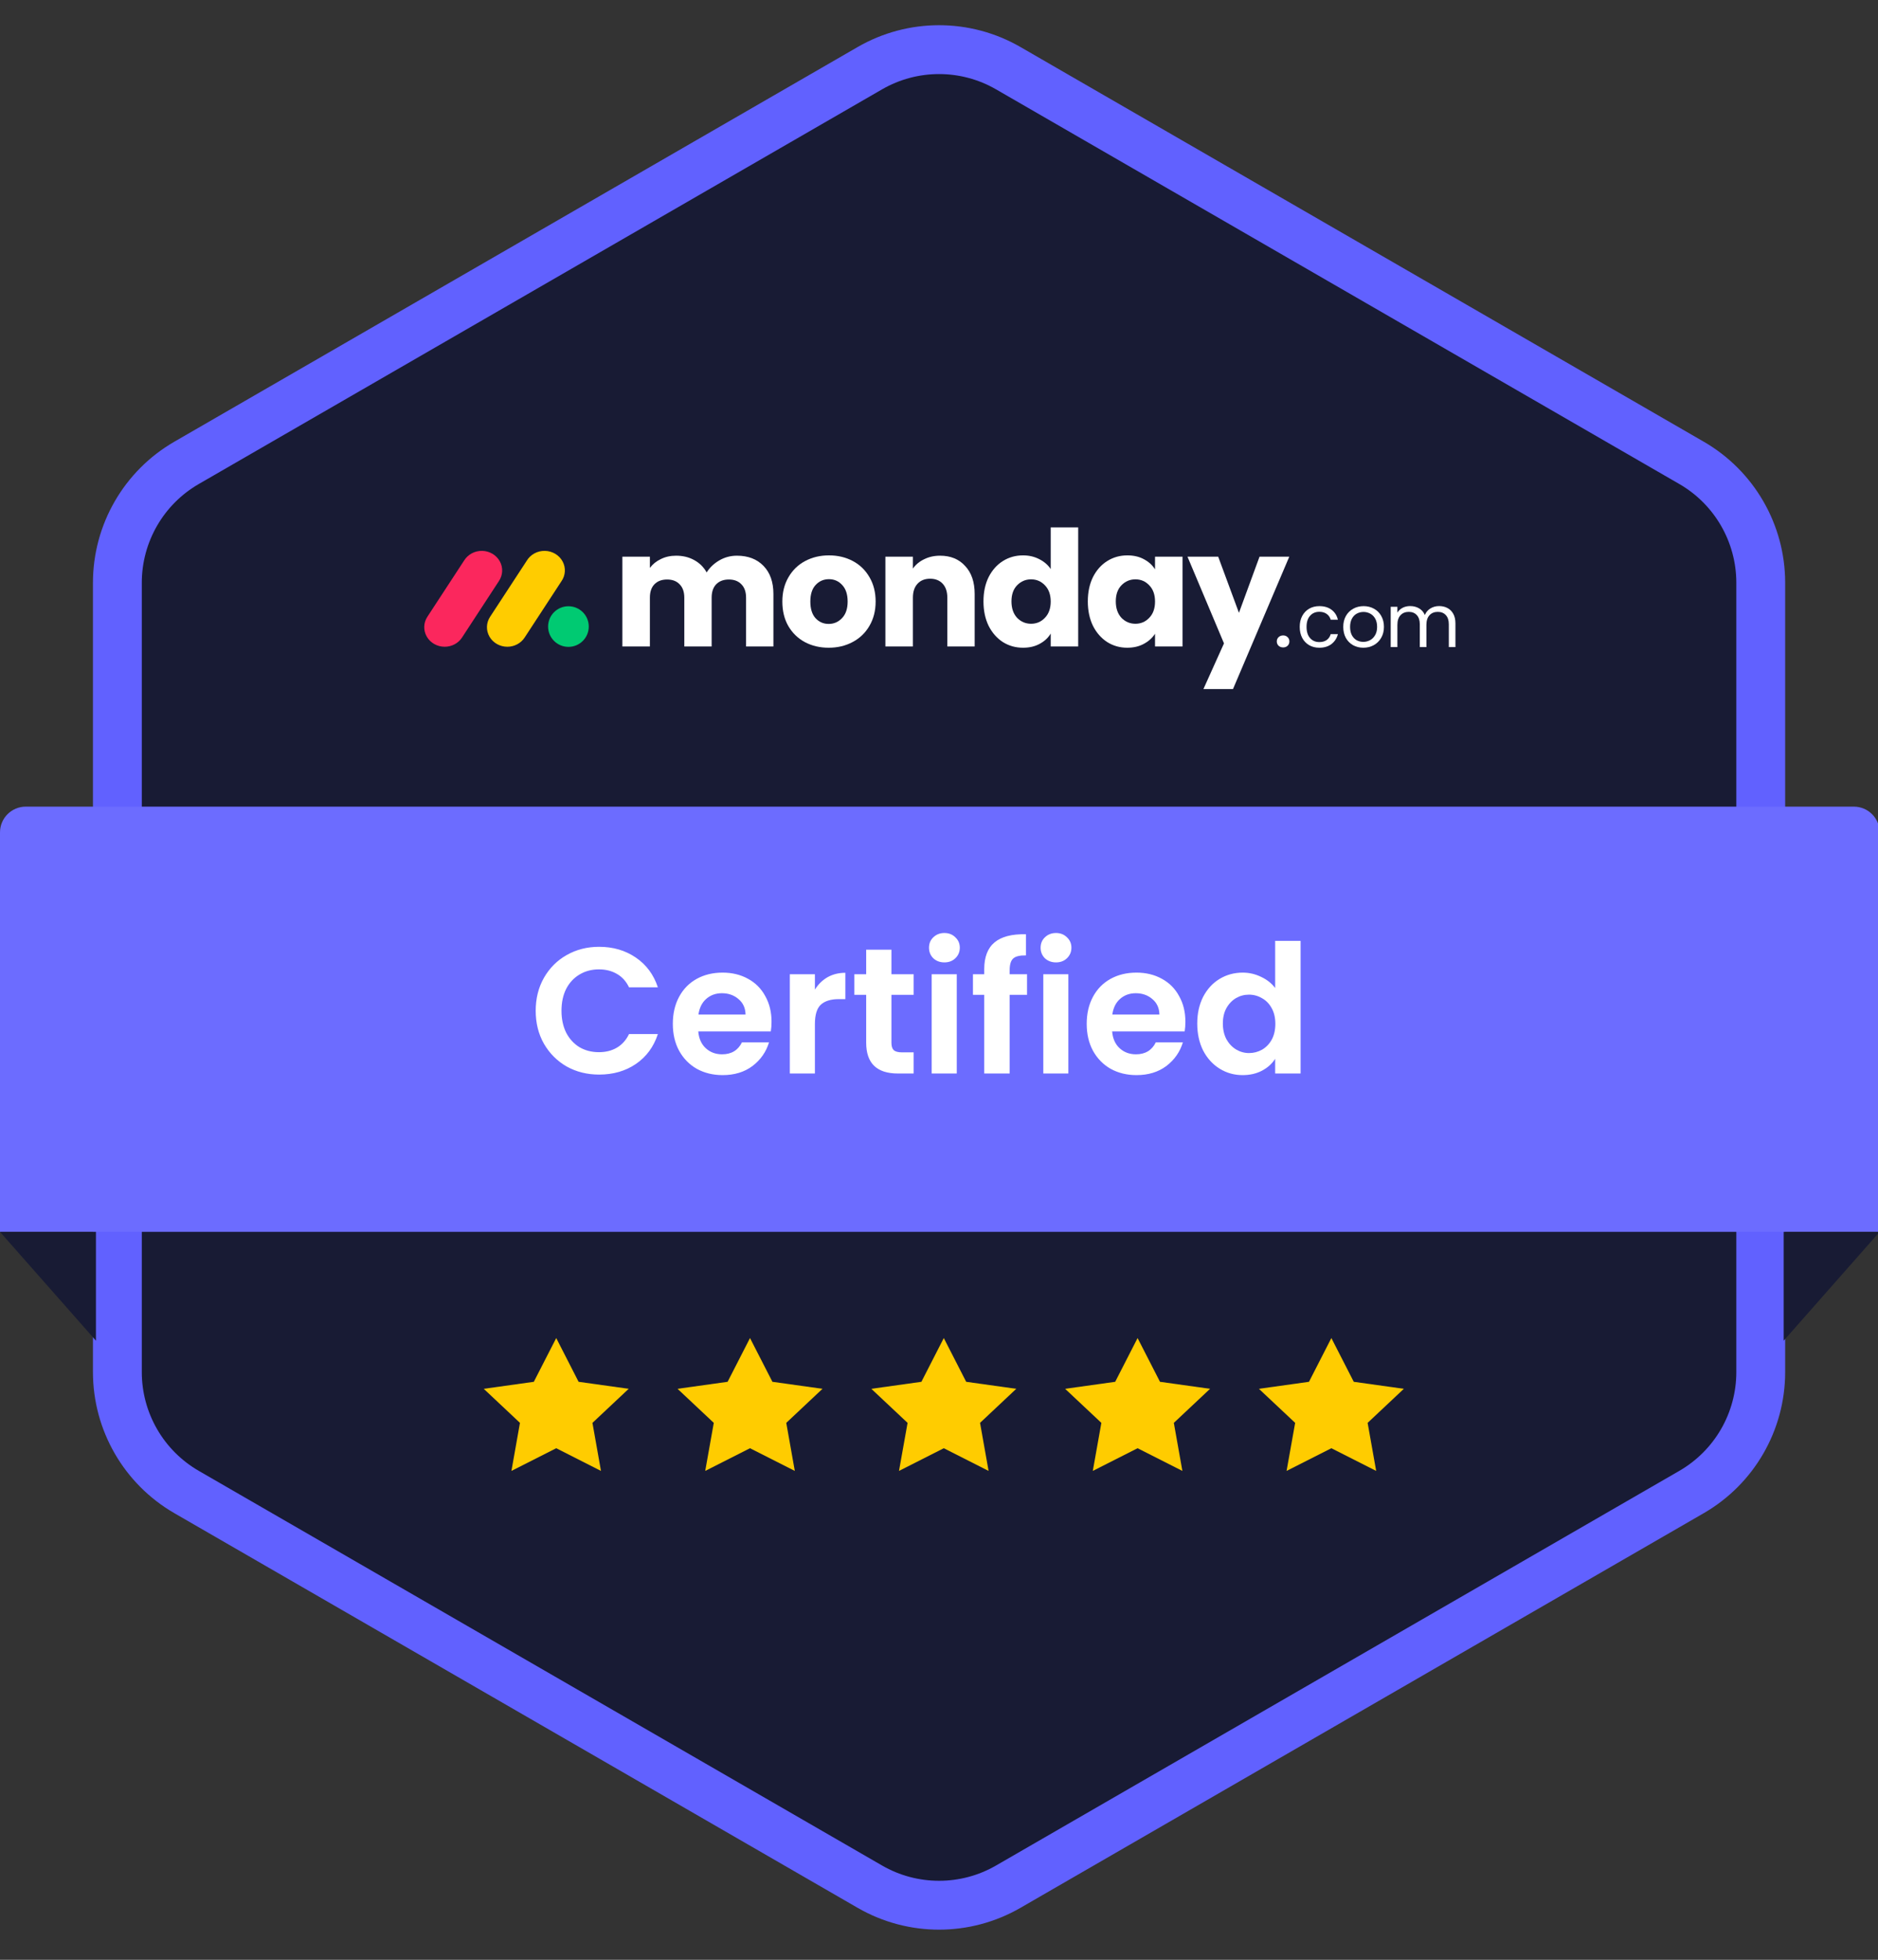 <svg width="116" height="121" viewBox="0 0 116 121" fill="none" xmlns="http://www.w3.org/2000/svg">
<rect x="0" y="0" width="116" height="121" fill="#333333" stroke="none"/>
<g clip-path="url(#clip0_13478_72575)">
<path d="M53.729 4.21C56.374 2.683 59.633 2.683 62.278 4.21L104.482 28.577C107.127 30.104 108.757 32.926 108.757 35.98V84.714C108.757 87.768 107.127 90.591 104.482 92.118L62.278 116.484C59.633 118.011 56.374 118.011 53.729 116.484L11.524 92.118C8.879 90.591 7.25 87.768 7.25 84.714V35.98C7.25 32.926 8.879 30.104 11.524 28.577L53.729 4.21Z" fill="#181B34" stroke="#6161FF" stroke-width="3.017"/>
<path d="M0 51.392C0 50.514 0.712 49.802 1.591 49.802H114.508C115.387 49.802 116.099 50.514 116.099 51.392V76.056H0V51.392Z" fill="#6C6CFF"/>
<path d="M5.926 82.775L0 76.057H5.926V82.775Z" fill="#181B34"/>
<path d="M110.173 82.775L116.099 76.057H110.173V82.775Z" fill="#181B34"/>
<path d="M27.466 39.931C27.007 39.931 26.584 39.692 26.362 39.307C26.14 38.923 26.154 38.453 26.397 38.08L28.669 34.605C28.903 34.227 29.332 33.999 29.791 34.011C30.249 34.023 30.665 34.273 30.876 34.663C31.088 35.053 31.061 35.522 30.808 35.889L28.537 39.364C28.306 39.718 27.901 39.932 27.466 39.931Z" fill="#FB275D"/>
<path d="M31.337 39.931C30.878 39.931 30.457 39.693 30.235 39.309C30.013 38.925 30.027 38.456 30.27 38.085L32.538 34.617C32.767 34.234 33.198 34.001 33.66 34.011C34.122 34.021 34.541 34.273 34.752 34.666C34.963 35.06 34.932 35.533 34.671 35.898L32.404 39.365C32.173 39.717 31.77 39.931 31.337 39.931Z" fill="#FFCC00"/>
<path d="M35.111 39.938C35.805 39.938 36.367 39.377 36.367 38.684C36.367 37.991 35.805 37.43 35.111 37.43C34.417 37.43 33.855 37.991 33.855 38.684C33.855 39.377 34.417 39.938 35.111 39.938Z" fill="#00CA72"/>
<path d="M45.517 34.309C46.205 34.309 46.752 34.518 47.156 34.935C47.566 35.352 47.772 35.932 47.772 36.673V39.912H46.083V36.902C46.083 36.544 45.987 36.269 45.795 36.077C45.609 35.879 45.351 35.779 45.02 35.779C44.689 35.779 44.427 35.879 44.235 36.077C44.05 36.269 43.957 36.544 43.957 36.902V39.912H42.268V36.902C42.268 36.544 42.172 36.269 41.98 36.077C41.794 35.879 41.536 35.779 41.205 35.779C40.874 35.779 40.612 35.879 40.42 36.077C40.235 36.269 40.142 36.544 40.142 36.902V39.912H38.443V34.369H40.142V35.064C40.314 34.832 40.539 34.65 40.818 34.518C41.096 34.379 41.41 34.309 41.761 34.309C42.179 34.309 42.55 34.398 42.874 34.577C43.205 34.756 43.464 35.011 43.649 35.342C43.841 35.038 44.103 34.789 44.434 34.597C44.765 34.405 45.126 34.309 45.517 34.309Z" fill="white"/>
<path d="M51.185 39.991C50.642 39.991 50.152 39.876 49.715 39.644C49.284 39.412 48.943 39.081 48.691 38.65C48.446 38.22 48.324 37.716 48.324 37.14C48.324 36.571 48.45 36.071 48.701 35.64C48.953 35.203 49.297 34.869 49.735 34.637C50.172 34.405 50.662 34.289 51.205 34.289C51.748 34.289 52.238 34.405 52.675 34.637C53.112 34.869 53.457 35.203 53.708 35.64C53.96 36.071 54.086 36.571 54.086 37.14C54.086 37.71 53.957 38.213 53.698 38.65C53.447 39.081 53.099 39.412 52.655 39.644C52.218 39.876 51.728 39.991 51.185 39.991ZM51.185 38.521C51.51 38.521 51.784 38.402 52.01 38.163C52.241 37.925 52.357 37.584 52.357 37.14C52.357 36.697 52.245 36.355 52.019 36.117C51.801 35.879 51.529 35.759 51.205 35.759C50.874 35.759 50.599 35.879 50.38 36.117C50.162 36.349 50.053 36.69 50.053 37.14C50.053 37.584 50.158 37.925 50.37 38.163C50.589 38.402 50.86 38.521 51.185 38.521Z" fill="white"/>
<path d="M58.067 34.309C58.716 34.309 59.232 34.521 59.616 34.945C60.007 35.362 60.203 35.938 60.203 36.673V39.912H58.514V36.902C58.514 36.531 58.418 36.243 58.226 36.038C58.033 35.832 57.775 35.73 57.451 35.73C57.126 35.73 56.868 35.832 56.676 36.038C56.484 36.243 56.388 36.531 56.388 36.902V39.912H54.689V34.369H56.388V35.104C56.56 34.859 56.792 34.667 57.083 34.528C57.374 34.382 57.702 34.309 58.067 34.309Z" fill="white"/>
<path d="M60.747 37.13C60.747 36.561 60.853 36.061 61.065 35.63C61.284 35.2 61.578 34.869 61.949 34.637C62.32 34.405 62.734 34.289 63.191 34.289C63.555 34.289 63.886 34.365 64.184 34.518C64.489 34.67 64.728 34.875 64.9 35.133V32.56H66.598V39.912H64.9V39.117C64.741 39.382 64.512 39.594 64.214 39.753C63.923 39.912 63.582 39.991 63.191 39.991C62.734 39.991 62.32 39.876 61.949 39.644C61.578 39.405 61.284 39.071 61.065 38.64C60.853 38.203 60.747 37.7 60.747 37.13ZM64.9 37.14C64.9 36.716 64.78 36.382 64.542 36.137C64.31 35.892 64.025 35.769 63.688 35.769C63.35 35.769 63.062 35.892 62.823 36.137C62.592 36.375 62.476 36.706 62.476 37.13C62.476 37.554 62.592 37.892 62.823 38.144C63.062 38.389 63.35 38.511 63.688 38.511C64.025 38.511 64.31 38.389 64.542 38.144C64.78 37.898 64.9 37.564 64.9 37.14Z" fill="white"/>
<path d="M67.192 37.13C67.192 36.561 67.298 36.061 67.51 35.63C67.728 35.2 68.023 34.869 68.394 34.637C68.764 34.405 69.178 34.289 69.635 34.289C70.026 34.289 70.367 34.369 70.659 34.528C70.957 34.687 71.185 34.895 71.344 35.153V34.369H73.043V39.912H71.344V39.127C71.178 39.385 70.947 39.594 70.649 39.753C70.357 39.912 70.016 39.991 69.626 39.991C69.175 39.991 68.764 39.876 68.394 39.644C68.023 39.405 67.728 39.071 67.51 38.64C67.298 38.203 67.192 37.7 67.192 37.13ZM71.344 37.14C71.344 36.716 71.225 36.382 70.987 36.137C70.755 35.892 70.47 35.769 70.132 35.769C69.794 35.769 69.506 35.892 69.268 36.137C69.036 36.375 68.92 36.706 68.92 37.13C68.92 37.554 69.036 37.892 69.268 38.144C69.506 38.389 69.794 38.511 70.132 38.511C70.47 38.511 70.755 38.389 70.987 38.144C71.225 37.898 71.344 37.564 71.344 37.14Z" fill="white"/>
<path d="M79.636 34.369L76.159 42.544H74.332L75.603 39.723L73.348 34.369H75.245L76.527 37.836L77.799 34.369H79.636Z" fill="white"/>
<path d="M80.281 38.703C80.281 38.446 80.332 38.222 80.435 38.031C80.538 37.838 80.68 37.688 80.862 37.582C81.046 37.476 81.256 37.423 81.492 37.423C81.798 37.423 82.049 37.498 82.245 37.646C82.445 37.794 82.576 38 82.64 38.263H82.195C82.153 38.112 82.07 37.992 81.946 37.904C81.825 37.817 81.674 37.773 81.492 37.773C81.256 37.773 81.066 37.855 80.921 38.018C80.775 38.178 80.703 38.407 80.703 38.703C80.703 39.002 80.775 39.234 80.921 39.397C81.066 39.56 81.256 39.642 81.492 39.642C81.674 39.642 81.825 39.6 81.946 39.515C82.067 39.43 82.15 39.309 82.195 39.152H82.64C82.573 39.406 82.44 39.61 82.241 39.765C82.041 39.916 81.792 39.991 81.492 39.991C81.256 39.991 81.046 39.938 80.862 39.833C80.68 39.727 80.538 39.577 80.435 39.383C80.332 39.19 80.281 38.963 80.281 38.703Z" fill="white"/>
<path d="M88.891 37.419C89.085 37.419 89.257 37.46 89.409 37.541C89.56 37.62 89.679 37.74 89.767 37.9C89.855 38.06 89.899 38.255 89.899 38.485V39.951H89.49V38.544C89.49 38.296 89.428 38.107 89.304 37.977C89.183 37.844 89.018 37.777 88.81 37.777C88.595 37.777 88.424 37.847 88.297 37.986C88.17 38.122 88.106 38.32 88.106 38.58V39.951H87.698V38.544C87.698 38.296 87.636 38.107 87.512 37.977C87.391 37.844 87.226 37.777 87.018 37.777C86.803 37.777 86.632 37.847 86.505 37.986C86.378 38.122 86.314 38.32 86.314 38.58V39.951H85.901V37.464H86.314V37.823C86.396 37.693 86.505 37.593 86.641 37.523C86.78 37.454 86.933 37.419 87.099 37.419C87.308 37.419 87.492 37.466 87.653 37.56C87.813 37.653 87.933 37.791 88.011 37.972C88.081 37.797 88.196 37.661 88.356 37.564C88.516 37.467 88.695 37.419 88.891 37.419Z" fill="white"/>
<path d="M84.209 39.991C83.976 39.991 83.764 39.938 83.573 39.833C83.386 39.727 83.238 39.577 83.129 39.383C83.023 39.187 82.97 38.96 82.97 38.703C82.97 38.449 83.024 38.225 83.133 38.031C83.245 37.835 83.396 37.685 83.587 37.582C83.778 37.476 83.991 37.423 84.227 37.423C84.463 37.423 84.676 37.476 84.866 37.582C85.057 37.685 85.207 37.833 85.316 38.027C85.427 38.221 85.483 38.446 85.483 38.703C85.483 38.96 85.426 39.187 85.311 39.383C85.199 39.577 85.046 39.727 84.853 39.833C84.659 39.938 84.444 39.991 84.209 39.991ZM84.209 39.629C84.357 39.629 84.496 39.594 84.626 39.524C84.756 39.455 84.86 39.35 84.939 39.211C85.021 39.072 85.061 38.903 85.061 38.703C85.061 38.503 85.022 38.334 84.944 38.195C84.865 38.056 84.762 37.953 84.635 37.886C84.508 37.817 84.37 37.782 84.222 37.782C84.071 37.782 83.932 37.817 83.805 37.886C83.681 37.953 83.581 38.056 83.505 38.195C83.43 38.334 83.392 38.503 83.392 38.703C83.392 38.906 83.428 39.077 83.501 39.216C83.576 39.355 83.676 39.459 83.8 39.529C83.924 39.595 84.06 39.629 84.209 39.629Z" fill="white"/>
<path d="M79.258 39.972C79.144 39.972 79.049 39.937 78.974 39.868C78.901 39.796 78.865 39.707 78.865 39.602C78.865 39.496 78.901 39.409 78.974 39.34C79.049 39.268 79.144 39.231 79.258 39.231C79.369 39.231 79.461 39.268 79.533 39.34C79.606 39.409 79.642 39.496 79.642 39.602C79.642 39.707 79.606 39.796 79.533 39.868C79.461 39.937 79.369 39.972 79.258 39.972Z" fill="white"/>
<path d="M33.089 62.406C33.089 61.646 33.259 60.968 33.598 60.37C33.945 59.766 34.413 59.297 35.003 58.965C35.601 58.626 36.268 58.456 37.006 58.456C37.869 58.456 38.625 58.678 39.274 59.12C39.923 59.563 40.377 60.175 40.635 60.957H38.853C38.676 60.588 38.426 60.311 38.101 60.127C37.784 59.943 37.415 59.85 36.995 59.85C36.545 59.85 36.143 59.957 35.789 60.171C35.442 60.378 35.169 60.673 34.97 61.056C34.778 61.44 34.682 61.89 34.682 62.406C34.682 62.915 34.778 63.365 34.97 63.756C35.169 64.139 35.442 64.438 35.789 64.652C36.143 64.859 36.545 64.962 36.995 64.962C37.415 64.962 37.784 64.87 38.101 64.685C38.426 64.493 38.676 64.213 38.853 63.844H40.635C40.377 64.633 39.923 65.249 39.274 65.692C38.632 66.127 37.876 66.345 37.006 66.345C36.268 66.345 35.601 66.179 35.003 65.847C34.413 65.508 33.945 65.039 33.598 64.442C33.259 63.844 33.089 63.166 33.089 62.406ZM47.656 63.081C47.656 63.302 47.641 63.501 47.611 63.678H43.13C43.167 64.121 43.322 64.468 43.595 64.718C43.868 64.969 44.204 65.094 44.602 65.094C45.177 65.094 45.587 64.847 45.83 64.353H47.501C47.324 64.943 46.984 65.43 46.483 65.814C45.981 66.19 45.365 66.378 44.635 66.378C44.045 66.378 43.514 66.249 43.042 65.991C42.577 65.725 42.212 65.353 41.947 64.873C41.688 64.394 41.559 63.841 41.559 63.214C41.559 62.579 41.688 62.023 41.947 61.543C42.205 61.064 42.566 60.695 43.031 60.437C43.496 60.179 44.03 60.05 44.635 60.05C45.218 60.05 45.738 60.175 46.195 60.426C46.66 60.676 47.017 61.034 47.268 61.499C47.526 61.956 47.656 62.483 47.656 63.081ZM46.051 62.638C46.044 62.24 45.9 61.923 45.62 61.687C45.34 61.444 44.997 61.322 44.591 61.322C44.207 61.322 43.883 61.44 43.617 61.676C43.359 61.904 43.201 62.225 43.142 62.638H46.051ZM50.335 61.1C50.534 60.776 50.792 60.522 51.109 60.337C51.434 60.153 51.803 60.061 52.216 60.061V61.687H51.806C51.32 61.687 50.951 61.801 50.7 62.03C50.457 62.258 50.335 62.657 50.335 63.225V66.278H48.786V60.149H50.335V61.1ZM55.062 61.421V64.386C55.062 64.593 55.11 64.744 55.206 64.84C55.31 64.929 55.479 64.973 55.715 64.973H56.434V66.278H55.461C54.155 66.278 53.502 65.644 53.502 64.375V61.421H52.772V60.149H53.502V58.633H55.062V60.149H56.434V61.421H55.062ZM58.334 59.419C58.061 59.419 57.832 59.334 57.648 59.164C57.471 58.987 57.383 58.77 57.383 58.512C57.383 58.254 57.471 58.04 57.648 57.87C57.832 57.693 58.061 57.604 58.334 57.604C58.607 57.604 58.832 57.693 59.009 57.87C59.193 58.04 59.285 58.254 59.285 58.512C59.285 58.77 59.193 58.987 59.009 59.164C58.832 59.334 58.607 59.419 58.334 59.419ZM59.097 60.149V66.278H57.548V60.149H59.097ZM63.438 61.421H62.365V66.278H60.794V61.421H60.097V60.149H60.794V59.839C60.794 59.087 61.008 58.534 61.435 58.18C61.863 57.826 62.508 57.66 63.371 57.682V58.987C62.995 58.98 62.733 59.043 62.586 59.175C62.438 59.308 62.365 59.548 62.365 59.895V60.149H63.438V61.421ZM65.227 59.419C64.954 59.419 64.726 59.334 64.541 59.164C64.364 58.987 64.276 58.77 64.276 58.512C64.276 58.254 64.364 58.04 64.541 57.87C64.726 57.693 64.954 57.604 65.227 57.604C65.5 57.604 65.725 57.693 65.902 57.87C66.086 58.04 66.179 58.254 66.179 58.512C66.179 58.77 66.086 58.987 65.902 59.164C65.725 59.334 65.5 59.419 65.227 59.419ZM65.99 60.149V66.278H64.442V60.149H65.99ZM73.219 63.081C73.219 63.302 73.204 63.501 73.174 63.678H68.694C68.73 64.121 68.885 64.468 69.158 64.718C69.431 64.969 69.767 65.094 70.165 65.094C70.74 65.094 71.15 64.847 71.393 64.353H73.064C72.887 64.943 72.547 65.43 72.046 65.814C71.544 66.19 70.928 66.378 70.198 66.378C69.608 66.378 69.077 66.249 68.605 65.991C68.14 65.725 67.775 65.353 67.51 64.873C67.252 64.394 67.123 63.841 67.123 63.214C67.123 62.579 67.252 62.023 67.51 61.543C67.768 61.064 68.129 60.695 68.594 60.437C69.059 60.179 69.593 60.05 70.198 60.05C70.781 60.05 71.301 60.175 71.758 60.426C72.223 60.676 72.581 61.034 72.831 61.499C73.09 61.956 73.219 62.483 73.219 63.081ZM71.614 62.638C71.607 62.24 71.463 61.923 71.183 61.687C70.903 61.444 70.56 61.322 70.154 61.322C69.77 61.322 69.446 61.44 69.18 61.676C68.922 61.904 68.764 62.225 68.705 62.638H71.614ZM73.951 63.192C73.951 62.572 74.073 62.023 74.316 61.543C74.567 61.064 74.906 60.695 75.334 60.437C75.762 60.179 76.237 60.05 76.761 60.05C77.159 60.05 77.539 60.138 77.901 60.315C78.262 60.485 78.55 60.713 78.764 61.001V58.091H80.335V66.278H78.764V65.371C78.572 65.674 78.303 65.917 77.956 66.101C77.609 66.286 77.207 66.378 76.75 66.378C76.234 66.378 75.762 66.245 75.334 65.98C74.906 65.714 74.567 65.342 74.316 64.862C74.073 64.375 73.951 63.819 73.951 63.192ZM78.775 63.214C78.775 62.837 78.701 62.517 78.553 62.251C78.406 61.978 78.207 61.772 77.956 61.632C77.705 61.484 77.436 61.41 77.148 61.41C76.861 61.41 76.595 61.48 76.352 61.62C76.108 61.761 75.909 61.967 75.754 62.24C75.607 62.506 75.533 62.823 75.533 63.192C75.533 63.56 75.607 63.885 75.754 64.165C75.909 64.438 76.108 64.648 76.352 64.796C76.603 64.943 76.868 65.017 77.148 65.017C77.436 65.017 77.705 64.947 77.956 64.807C78.207 64.659 78.406 64.453 78.553 64.187C78.701 63.914 78.775 63.59 78.775 63.214Z" fill="white"/>
<path d="M34.357 82.612L35.738 85.313L38.833 85.746L36.594 87.848L37.121 90.815L34.357 89.414L31.59 90.815L32.117 87.848L29.88 85.746L32.973 85.313L34.357 82.612Z" fill="#FFCC00"/>
<path d="M46.326 82.612L47.71 85.313L50.803 85.746L48.566 87.848L49.093 90.815L46.326 89.414L43.56 90.815L44.089 87.848L41.85 85.746L44.943 85.313L46.326 82.612Z" fill="#FFCC00"/>
<path d="M58.296 82.612L59.679 85.313L62.772 85.746L60.535 87.848L61.063 90.815L58.296 89.414L55.529 90.815L56.059 87.848L53.82 85.746L56.913 85.313L58.296 82.612Z" fill="#FFCC00"/>
<path d="M70.266 82.612L71.65 85.313L74.743 85.746L72.505 87.848L73.033 90.815L70.266 89.414L67.5 90.815L68.029 87.848L65.79 85.746L68.883 85.313L70.266 82.612Z" fill="#FFCC00"/>
<path d="M82.236 82.612L83.619 85.313L86.712 85.746L84.475 87.848L85.003 90.815L82.236 89.414L79.469 90.815L79.999 87.848L77.76 85.746L80.853 85.313L82.236 82.612Z" fill="#FFCC00"/>
</g>
<defs>
<clipPath id="clip0_13478_72575">
<rect width="116.007" height="120.694" fill="white"/>
</clipPath>
</defs>
</svg>
